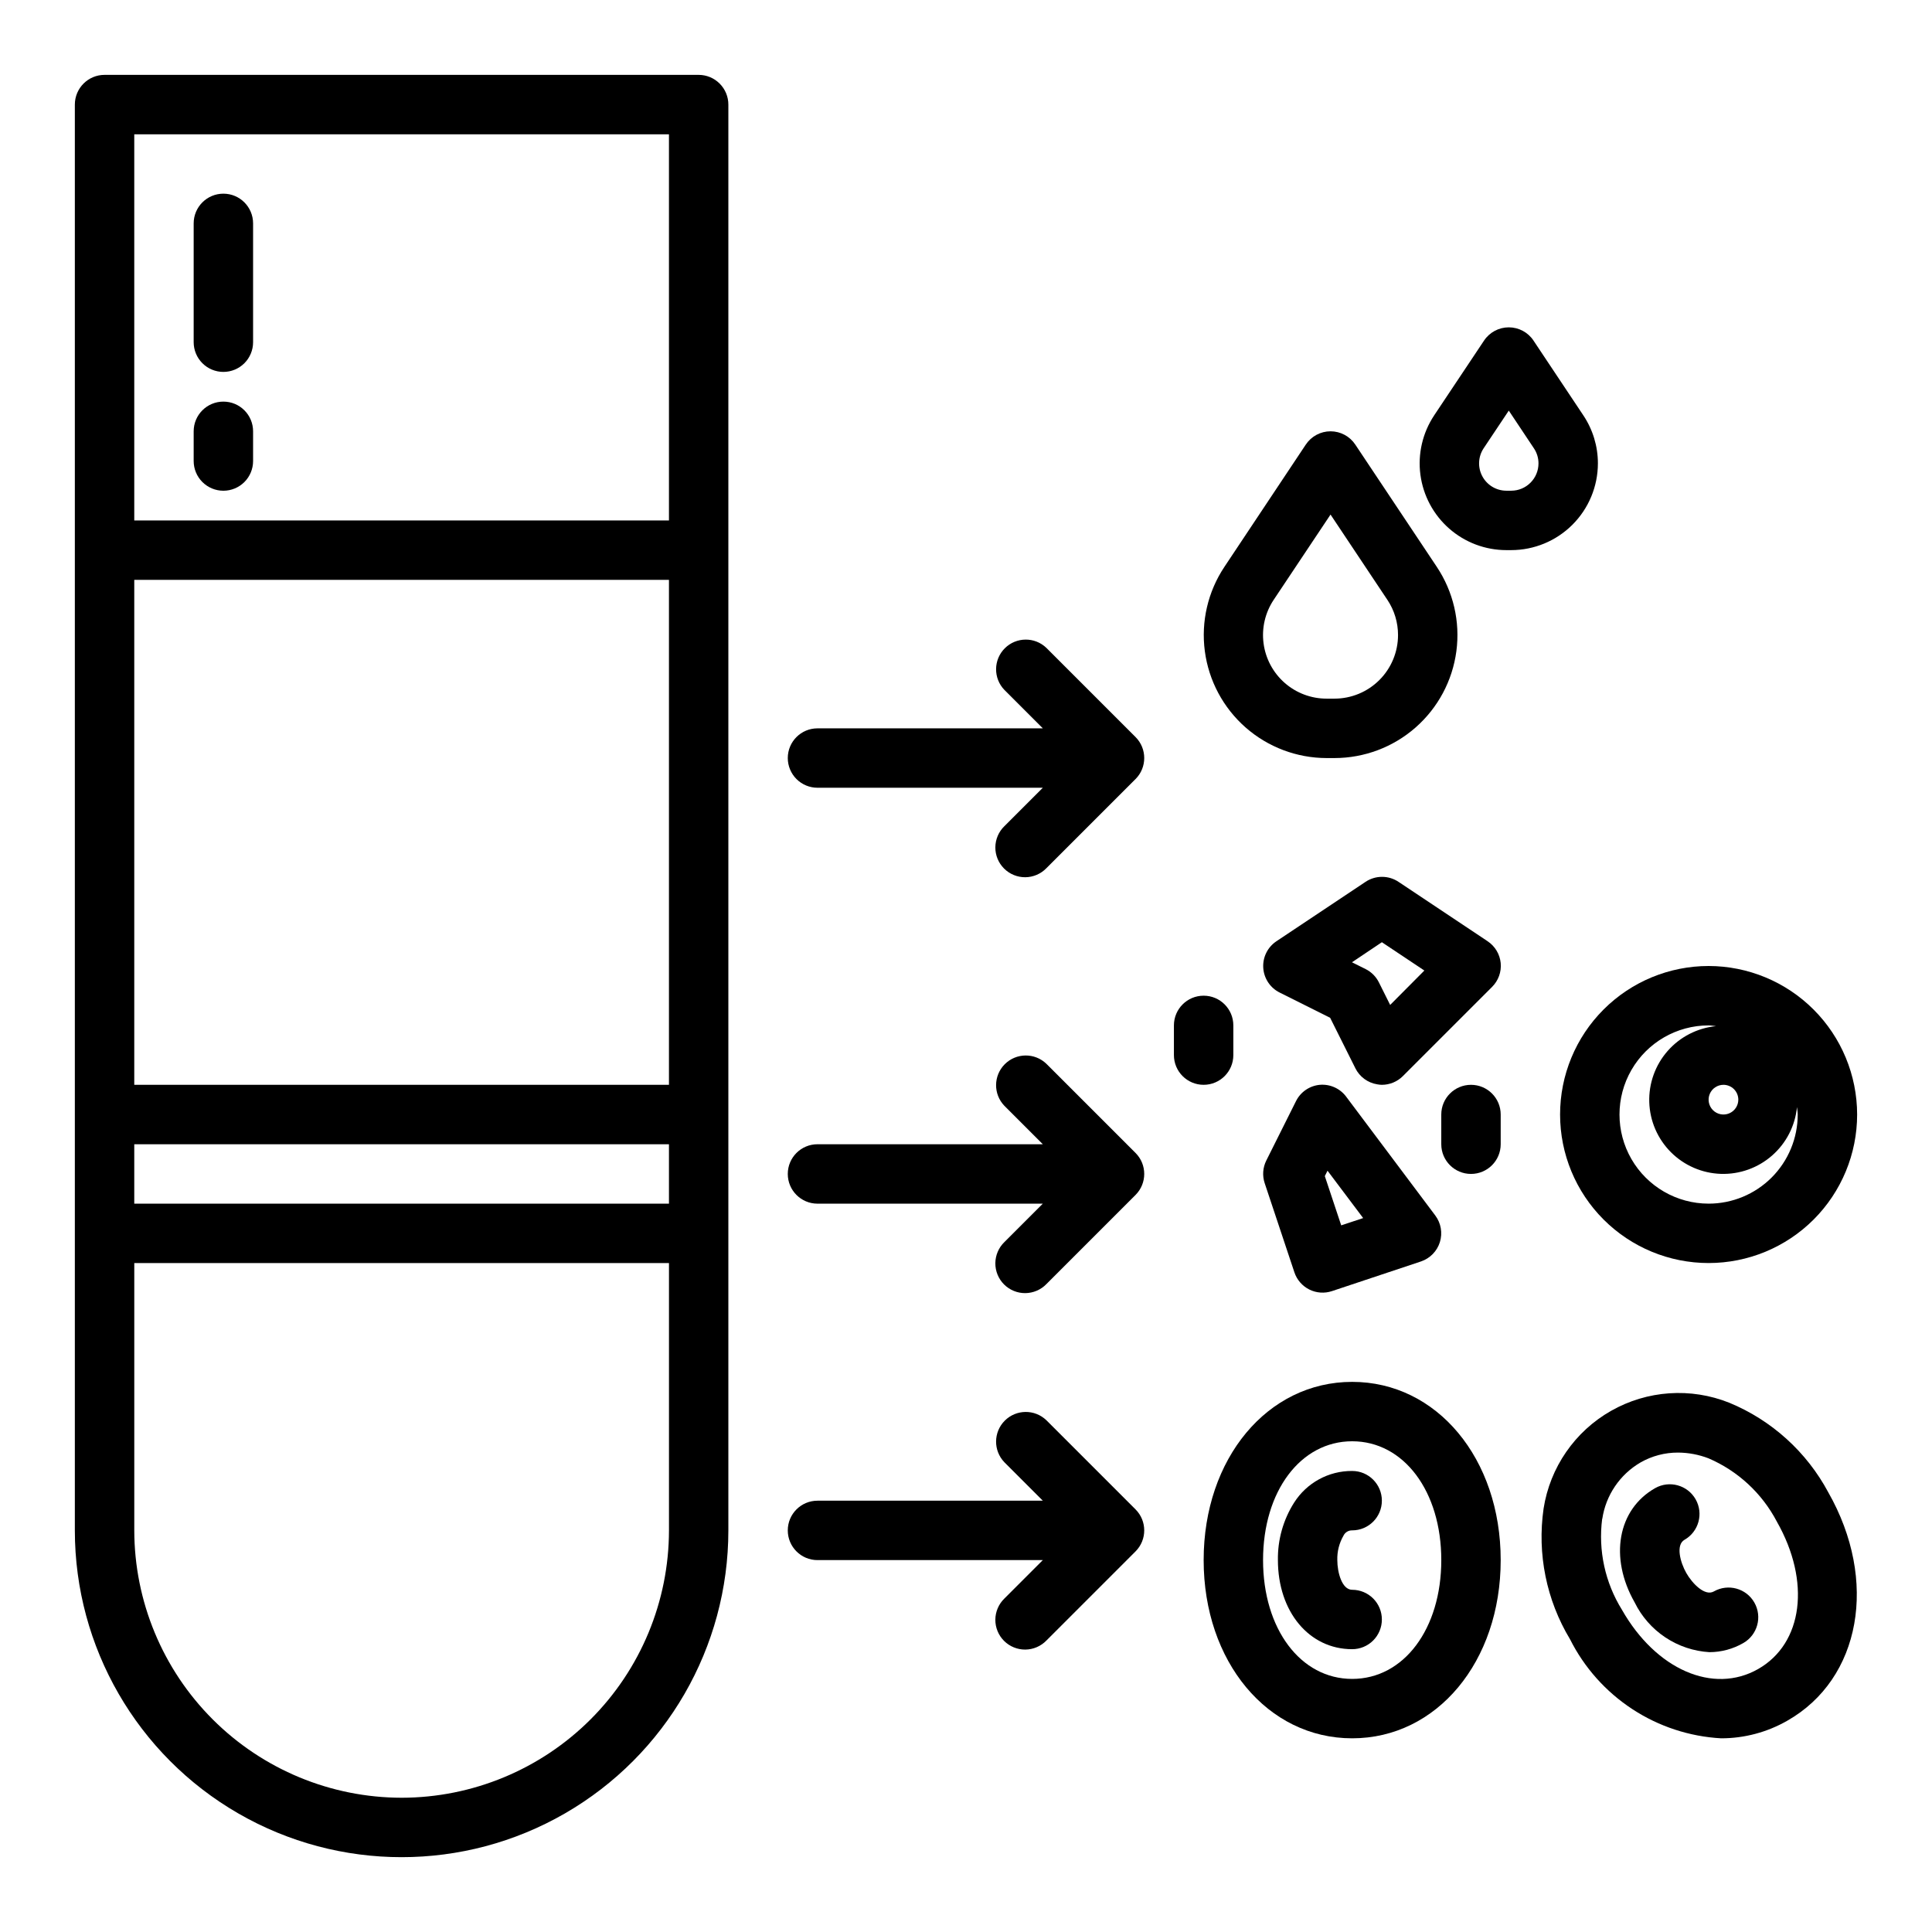 <?xml version="1.0" encoding="UTF-8"?>
<!-- Uploaded to: SVG Find, www.svgrepo.com, Generator: SVG Find Mixer Tools -->
<svg fill="#000000" width="800px" height="800px" version="1.1" viewBox="144 144 512 512" xmlns="http://www.w3.org/2000/svg">
 <g>
  <path d="m329.15 163.84h-157.44c-4.348 0-7.875 3.527-7.875 7.875v377.86c0 30.938 16.508 59.523 43.297 74.992 26.793 15.469 59.801 15.469 86.594 0 26.793-15.469 43.297-44.055 43.297-74.992v-377.86c0-2.09-0.832-4.09-2.309-5.566-1.473-1.477-3.477-2.309-5.566-2.309zm-149.57 133.83h141.7v133.82h-141.7zm0 149.57h141.7v15.742l-141.7 0.004zm141.7-267.65v102.34h-141.7v-102.34zm-70.848 440.83c-18.781-0.023-36.789-7.492-50.07-20.773-13.281-13.285-20.754-31.289-20.777-50.074v-70.848h141.7v70.848c-0.023 18.785-7.492 36.789-20.773 50.074-13.285 13.281-31.289 20.75-50.074 20.773z"/>
  <path d="m352.77 344.89c0 2.086 0.832 4.09 2.305 5.566 1.477 1.477 3.481 2.305 5.566 2.305h59.719l-10.18 10.18c-1.516 1.465-2.383 3.481-2.402 5.594-0.02 2.109 0.812 4.141 2.305 5.633 1.496 1.496 3.523 2.324 5.637 2.309 2.109-0.02 4.125-0.887 5.594-2.406l23.617-23.617v0.004c3.07-3.074 3.07-8.059 0-11.133l-23.617-23.617c-3.09-2.981-8-2.938-11.035 0.098-3.035 3.035-3.078 7.945-0.098 11.035l10.18 10.18h-59.719c-4.348 0-7.871 3.523-7.871 7.871z"/>
  <path d="m360.64 462.98h59.719l-10.18 10.18v-0.004c-1.516 1.469-2.383 3.484-2.402 5.594-0.02 2.113 0.812 4.144 2.305 5.637 1.496 1.492 3.523 2.324 5.637 2.305 2.109-0.02 4.125-0.883 5.594-2.402l23.617-23.617c3.07-3.074 3.07-8.059 0-11.129l-23.617-23.617c-3.09-2.984-8-2.941-11.035 0.094-3.035 3.039-3.078 7.949-0.098 11.035l10.18 10.18h-59.719c-4.348 0-7.871 3.523-7.871 7.871 0 4.348 3.523 7.875 7.871 7.875z"/>
  <path d="m360.64 557.44h59.719l-10.18 10.18c-1.516 1.469-2.383 3.484-2.402 5.594-0.02 2.113 0.812 4.141 2.305 5.637 1.496 1.492 3.523 2.32 5.637 2.305 2.109-0.02 4.125-0.887 5.594-2.402l23.617-23.617c3.07-3.074 3.07-8.059 0-11.133l-23.617-23.617v0.004c-3.09-2.984-8-2.941-11.035 0.094-3.035 3.039-3.078 7.945-0.098 11.035l10.18 10.18h-59.719c-4.348 0-7.871 3.523-7.871 7.871s3.523 7.871 7.871 7.871z"/>
  <path d="m541.7 399.21c-0.234-2.344-1.504-4.461-3.465-5.769l-23.617-15.742v-0.004c-2.644-1.762-6.09-1.762-8.734 0l-23.617 15.742v0.004c-2.336 1.555-3.668 4.238-3.492 7.043 0.176 2.801 1.828 5.297 4.344 6.551l13.383 6.691 6.691 13.383h-0.004c1.133 2.266 3.289 3.848 5.789 4.25 0.406 0.078 0.82 0.121 1.234 0.129 2.086-0.004 4.09-0.832 5.566-2.309l23.617-23.617h-0.004c1.688-1.66 2.535-3.996 2.309-6.352zm-29.293 11.109-2.984-5.977c-0.762-1.527-2-2.766-3.523-3.527l-3.613-1.801 7.926-5.316 11.258 7.504z"/>
  <path d="m493.75 431.49c-2.703 0.254-5.086 1.891-6.297 4.32l-7.871 15.742c-0.934 1.867-1.086 4.027-0.426 6.008l7.871 23.617c0.66 1.98 2.078 3.617 3.945 4.555 1.871 0.934 4.031 1.086 6.012 0.426l23.617-7.871c2.383-0.812 4.238-2.715 4.984-5.121 0.742-2.406 0.293-5.023-1.215-7.039l-23.617-31.488h0.004c-1.633-2.195-4.285-3.387-7.008-3.148zm5.684 37.242-4.344-13.051 0.715-1.434 9.445 12.555z"/>
  <path d="m496.61 258.3c-2.633 0-5.09 1.316-6.551 3.504l-21.578 32.418c-4.379 6.57-6.223 14.512-5.188 22.34 1.035 7.832 4.875 15.02 10.809 20.23 5.938 5.211 13.562 8.09 21.461 8.102h2.086c7.902-0.004 15.535-2.875 21.477-8.086 5.941-5.207 9.789-12.398 10.828-20.23 1.039-7.836-0.805-15.781-5.188-22.355l-21.609-32.418c-1.461-2.188-3.918-3.504-6.547-3.504zm17.887 54.004h-0.004c-0.004 4.465-1.781 8.75-4.938 11.906-3.16 3.16-7.441 4.934-11.906 4.938h-2.086c-4.086 0.004-8.031-1.48-11.105-4.172-3.074-2.695-5.062-6.41-5.598-10.461-0.539-4.051 0.414-8.156 2.68-11.555l15.066-22.594 15.059 22.594h0.004c1.848 2.766 2.828 6.016 2.824 9.344z"/>
  <path d="m567.46 266.81c0.004-4.539-1.344-8.973-3.867-12.746l-13.203-19.812h0.004c-1.461-2.191-3.918-3.504-6.551-3.504s-5.09 1.312-6.551 3.504l-13.211 19.805h0.004c-3.09 4.637-4.391 10.238-3.66 15.762 0.734 5.527 3.445 10.594 7.637 14.27 4.191 3.672 9.57 5.699 15.145 5.699h1.273c6.094-0.008 11.934-2.43 16.238-6.738 4.309-4.309 6.734-10.148 6.742-16.238zm-22.98 7.234h-1.273c-2.668-0.004-5.117-1.473-6.375-3.824-1.258-2.352-1.125-5.203 0.352-7.426l6.66-9.98 6.652 9.988c0.797 1.184 1.223 2.578 1.219 4.008-0.004 3.992-3.238 7.231-7.234 7.234z"/>
  <path d="m462.98 557.44c0 26.922 16.918 47.23 39.359 47.23 22.441 0 39.359-20.309 39.359-47.23s-16.918-47.23-39.359-47.23c-22.445 0-39.359 20.309-39.359 47.23zm39.359-31.488c13.68 0 23.617 13.242 23.617 31.488s-9.934 31.488-23.617 31.488c-13.68 0-23.617-13.242-23.617-31.488s9.934-31.488 23.617-31.488z"/>
  <path d="m510.21 573.18c0-2.09-0.828-4.09-2.305-5.566-1.477-1.477-3.481-2.305-5.566-2.305-2.715 0-3.938-4.606-3.938-7.871v-0.004c-0.066-2.258 0.5-4.496 1.629-6.453 0.422-0.887 1.324-1.445 2.309-1.418 4.348 0 7.871-3.523 7.871-7.871 0-4.348-3.523-7.871-7.871-7.871-6.246-0.039-12.066 3.144-15.406 8.422-2.871 4.543-4.356 9.82-4.273 15.191 0 13.68 8.273 23.617 19.68 23.617 2.086 0 4.09-0.828 5.566-2.305 1.477-1.477 2.305-3.481 2.305-5.566z"/>
  <path d="m203.2 242.56c2.086 0 4.09-0.828 5.566-2.305 1.477-1.477 2.305-3.481 2.305-5.566v-31.488c0-4.348-3.523-7.875-7.871-7.875-4.348 0-7.875 3.527-7.875 7.875v31.488c0 2.086 0.832 4.09 2.309 5.566 1.477 1.477 3.477 2.305 5.566 2.305z"/>
  <path d="m203.2 274.05c2.086 0 4.09-0.832 5.566-2.305 1.477-1.477 2.305-3.481 2.305-5.566v-7.875c0-4.348-3.523-7.871-7.871-7.871-4.348 0-7.875 3.523-7.875 7.871v7.875c0 2.086 0.832 4.09 2.309 5.566 1.477 1.473 3.477 2.305 5.566 2.305z"/>
  <path d="m455.1 415.74v7.871c0 4.348 3.527 7.875 7.875 7.875 4.348 0 7.871-3.527 7.871-7.875v-7.871c0-4.348-3.523-7.871-7.871-7.871-4.348 0-7.875 3.523-7.875 7.871z"/>
  <path d="m541.7 439.36c0-4.348-3.523-7.871-7.871-7.871-4.348 0-7.875 3.523-7.875 7.871v7.871c0 4.348 3.527 7.871 7.875 7.871 4.348 0 7.871-3.523 7.871-7.871z"/>
  <path d="m596.8 400c-10.441 0-20.453 4.144-27.832 11.527-7.383 7.383-11.531 17.391-11.531 27.832 0 10.438 4.148 20.449 11.531 27.832 7.379 7.379 17.391 11.527 27.832 11.527 10.438 0 20.449-4.148 27.832-11.527 7.379-7.383 11.527-17.395 11.527-27.832-0.012-10.438-4.164-20.441-11.543-27.82-7.379-7.379-17.383-11.527-27.816-11.539zm7.871 35.426v-0.004c0 1.594-0.961 3.027-2.43 3.637-1.473 0.609-3.164 0.273-4.289-0.852s-1.465-2.82-0.855-4.289c0.609-1.473 2.047-2.43 3.637-2.43 1.043 0 2.047 0.414 2.785 1.152s1.152 1.738 1.152 2.781zm-7.871 27.551c-8.438 0-16.234-4.504-20.453-11.809-4.219-7.309-4.219-16.309 0-23.617 4.219-7.309 12.016-11.809 20.453-11.809 0.676 0 1.309 0.141 1.969 0.195h-0.004c-4.957 0.488-9.547 2.844-12.832 6.59s-5.023 8.602-4.859 13.582c0.16 4.981 2.215 9.715 5.738 13.238 3.523 3.523 8.254 5.574 13.234 5.738 4.981 0.16 9.836-1.578 13.582-4.863s6.102-7.871 6.59-12.832c0.055 0.66 0.195 1.289 0.195 1.969 0 6.262-2.488 12.27-6.914 16.699-4.43 4.43-10.438 6.918-16.699 6.918z"/>
  <path d="m600.11 604.67c6.156 0.004 12.207-1.605 17.547-4.668 19.5-11.098 24.168-37.117 10.855-60.52-5.727-10.699-14.984-19.086-26.199-23.727-10.238-4.106-21.789-3.316-31.379 2.141-9.586 5.453-16.164 14.984-17.867 25.883-1.734 12.008 0.742 24.246 7.004 34.637 3.773 7.512 9.465 13.895 16.492 18.504 7.031 4.613 15.152 7.285 23.547 7.75zm-31.488-58.152c0.934-6.266 4.664-11.77 10.141-14.957 3.023-1.723 6.449-2.625 9.934-2.613 2.766 0.016 5.504 0.531 8.086 1.527 7.781 3.344 14.176 9.27 18.105 16.777 9.02 15.863 6.934 32.273-4.961 39.055-11.895 6.777-27.07 0.164-36.094-15.695v-0.004c-4.469-7.191-6.32-15.707-5.242-24.105z"/>
  <path d="m597.03 581.84c3.144-0.008 6.231-0.84 8.949-2.41 3.781-2.152 5.098-6.961 2.945-10.738-2.152-3.777-6.961-5.094-10.738-2.945-2.363 1.34-5.691-2.055-7.305-4.894-1.613-2.844-2.832-7.445-0.473-8.793 3.777-2.152 5.098-6.961 2.945-10.738-2.152-3.777-6.961-5.094-10.738-2.945-9.91 5.637-12.195 18.367-5.422 30.262 1.84 3.758 4.648 6.961 8.133 9.281s7.523 3.672 11.703 3.922z"/>
 </g>
</svg>